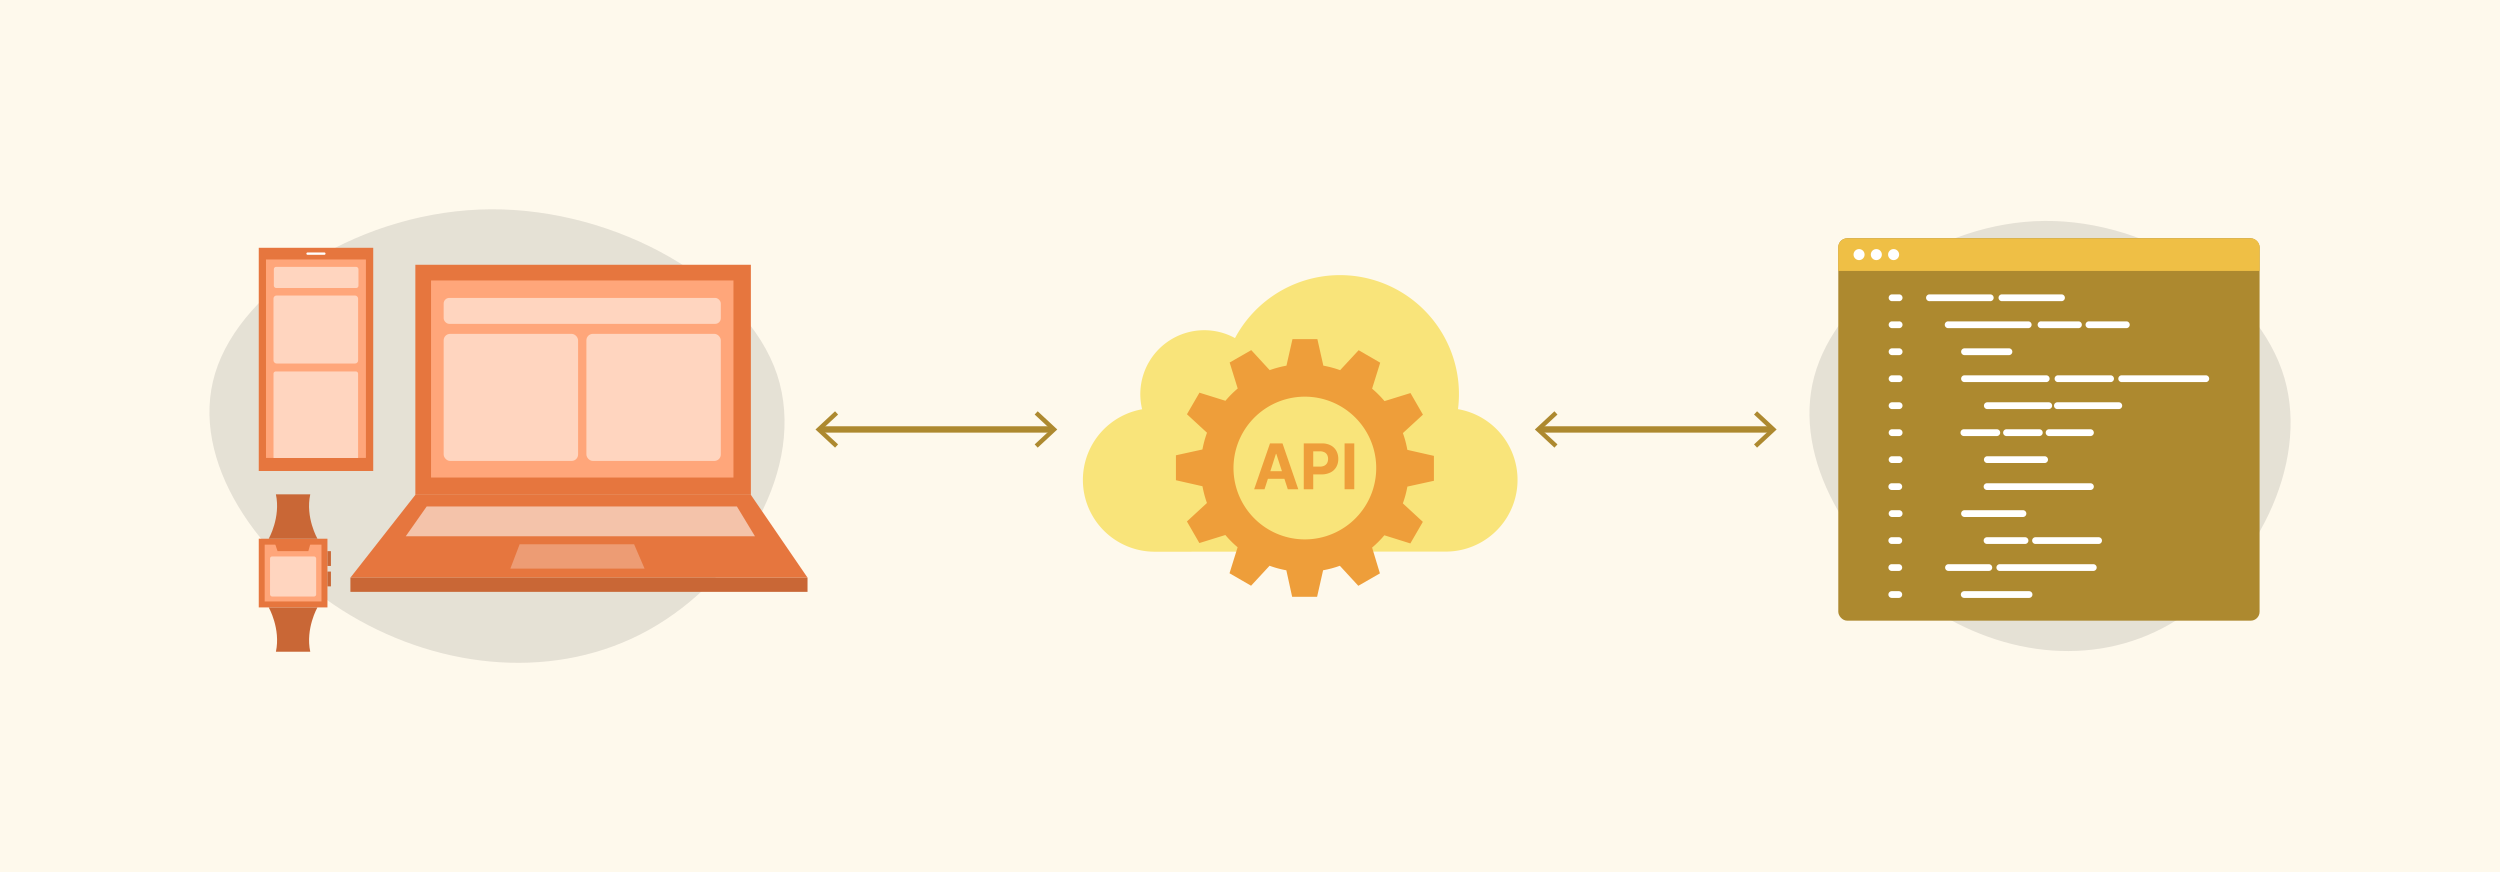 <svg xmlns="http://www.w3.org/2000/svg" viewBox="0 0 860 300"><defs><style>.a{fill:#fef9ec;}.b{fill:#f9e47a;}.c{fill:#ee9e3a;}.d{opacity:0.1;}.e{fill:#e6763e;}.f{fill:#ffa67a;}.g,.j,.k{fill:#fff;}.h{fill:#ffd5bf;}.i{fill:#c96736;}.j,.k{isolation:isolate;}.j{opacity:0.56;}.k{opacity:0.28;}.l{fill:#ad892f;}.m{fill:#efbf45;}.n{fill:none;stroke:#ad892f;stroke-miterlimit:10;stroke-width:2.19px;}</style></defs><rect class="a" width="860" height="300"/><path class="b" d="M397.16,189.79a24.69,24.69,0,0,1-4.27-49,22,22,0,0,1,31.95-24.49,40.93,40.93,0,0,1,76.71,24.45,24.68,24.68,0,0,1-4,49Z"/><path class="c" d="M415.21,148.86a35.9,35.9,0,0,0-1.57,5.76l-9.12,2v8.58l9.13,2.07a36.78,36.78,0,0,0,1.54,5.76l-6.89,6.35,4.28,7.43,8.94-2.77a35,35,0,0,0,4.22,4.22l-2.79,8.94,7.42,4.29,6.36-6.87a35,35,0,0,0,5.77,1.56l2,9.13h8.58l2.07-9.14a35.71,35.71,0,0,0,5.76-1.54l6.35,6.89,7.43-4.28L472,188.37a35.13,35.13,0,0,0,4.22-4.23l8.94,2.8,4.3-7.42-6.88-6.36a35.23,35.23,0,0,0,1.56-5.77l9.13-2v-8.57l-9.14-2.07a36.08,36.08,0,0,0-1.53-5.77l6.89-6.34-4.28-7.43-8.94,2.77A35.86,35.86,0,0,0,472,133.7l2.79-8.93-7.42-4.3L461,127.34a36.26,36.26,0,0,0-5.77-1.56l-2.05-9.12h-8.57l-2.07,9.13a36.11,36.11,0,0,0-5.77,1.54l-6.34-6.89L423,124.71l2.77,8.93a35.87,35.87,0,0,0-4.22,4.23l-8.94-2.79-4.3,7.42Zm12.41-.15a24.55,24.55,0,1,1,8.95,33.54A24.56,24.56,0,0,1,427.62,148.71Z"/><path class="c" d="M435,168.3h-3.57l5.45-15.77h4.3l5.43,15.77H443l-3.95-12.17h-.13Zm-.22-6.2h8.44v2.6h-8.44Z"/><path class="c" d="M448.49,168.3V152.53h6.22a6.29,6.29,0,0,1,3.06.68,4.67,4.67,0,0,1,1.93,1.88,5.72,5.72,0,0,1,.67,2.78,5.55,5.55,0,0,1-.68,2.77,4.68,4.68,0,0,1-2,1.88,6.72,6.72,0,0,1-3.1.67h-4v-2.68h3.43a3.41,3.41,0,0,0,1.59-.33,2.28,2.28,0,0,0,.94-.93,2.92,2.92,0,0,0,.31-1.38,2.86,2.86,0,0,0-.31-1.37,2.12,2.12,0,0,0-.95-.92,3.42,3.42,0,0,0-1.6-.33h-2.25V168.3Z"/><path class="c" d="M465.87,152.53V168.3h-3.33V152.53Z"/><path class="d" d="M267.31,128.82c10.56,32-12.76,70.41-44.15,87.88s-70.85,13.85-102.53-5S64.89,158.46,74,128.43,125.32,72.26,168.74,72,256.6,97,267.31,128.82Z"/><rect class="e" x="89.01" y="85.24" width="39.38" height="76.78"/><rect class="f" x="91.5" y="89.26" width="34.37" height="68.26"/><path class="g" d="M111.58,87.65H105.8a.4.4,0,0,1-.4-.4h0a.4.4,0,0,1,.4-.4h5.78a.4.4,0,0,1,.4.4h0A.4.4,0,0,1,111.58,87.65Z"/><path class="h" d="M94.85,127.79h27.57a.76.76,0,0,1,.76.76v29a0,0,0,0,1,0,0H94.09a0,0,0,0,1,0,0v-29A.76.76,0,0,1,94.85,127.79Z"/><rect class="h" x="94.2" y="91.8" width="29.11" height="7.28" rx="0.78"/><rect class="h" x="94.08" y="101.66" width="29.11" height="23.39" rx="1.03"/><rect class="e" x="142.88" y="91.08" width="115.42" height="79.15"/><polygon class="f" points="148.28 96.48 148.28 107.35 148.28 164.27 252.31 164.27 252.31 107.35 252.31 96.48 148.28 96.48"/><polygon class="e" points="142.88 170.23 120.54 198.71 277.79 198.71 258.3 170.23 142.88 170.23"/><rect class="i" x="120.54" y="198.71" width="157.25" height="4.89"/><polygon class="j" points="146.78 174.23 139.58 184.47 259.7 184.47 253.5 174.23 146.78 174.23"/><polygon class="k" points="178.76 187.22 218.13 187.22 221.73 195.61 175.56 195.61 178.76 187.22"/><rect class="h" x="152.62" y="102.48" width="95.34" height="8.93" rx="1.94"/><rect class="h" x="152.62" y="114.85" width="46.24" height="43.71" rx="2.22"/><rect class="h" x="201.72" y="114.85" width="46.24" height="43.71" rx="2.22"/><rect class="e" x="89.01" y="185.32" width="23.63" height="23.63"/><rect class="f" x="91.05" y="187.36" width="19.54" height="19.54"/><path class="i" d="M106.73,170.06H94.91c1.7,7.95-2.47,15.26-2.47,15.26H109.2S105,178,106.73,170.06Z"/><path class="i" d="M94.91,224.2h11.82c-1.7-7.95,2.47-15.26,2.47-15.26H92.44S96.61,216.25,94.91,224.2Z"/><polygon class="e" points="94.42 186.46 95.48 189.6 106.07 189.6 106.94 186.46 94.42 186.46"/><rect class="i" x="112.63" y="189.6" width="1.21" height="5.09"/><rect class="i" x="112.63" y="196.62" width="1.21" height="5.09"/><rect class="h" x="92.89" y="191.42" width="15.87" height="13.78" rx="0.71"/><path class="d" d="M785.81,129.92c8.84,30.31-10.68,66.75-36.94,83.32s-59.27,13.13-85.78-4.79-46.63-50.43-39-78.9S667,76.29,703.34,76,776.85,99.73,785.81,129.92Z"/><rect class="l" x="632.37" y="81.97" width="144.93" height="131.54" rx="3.07"/><path class="m" d="M635.44,82H774.23A3.07,3.07,0,0,1,777.3,85V93.2a0,0,0,0,1,0,0H632.37a0,0,0,0,1,0,0V85A3.07,3.07,0,0,1,635.44,82Z"/><circle class="g" cx="639.52" cy="87.58" r="1.9"/><circle class="g" cx="645.46" cy="87.58" r="1.9"/><circle class="g" cx="651.4" cy="87.58" r="1.9"/><path class="g" d="M653.19,103.6h-2.42a1.17,1.17,0,0,1,0-2.33h2.42a1.17,1.17,0,1,1,0,2.33Z"/><path class="g" d="M653.19,112.88h-2.42a1.17,1.17,0,0,1,0-2.33h2.42a1.17,1.17,0,1,1,0,2.33Z"/><path class="g" d="M653.19,122.16h-2.42a1.17,1.17,0,0,1,0-2.33h2.42a1.17,1.17,0,1,1,0,2.33Z"/><path class="g" d="M653.19,131.44h-2.42a1.17,1.17,0,0,1,0-2.33h2.42a1.17,1.17,0,1,1,0,2.33Z"/><path class="g" d="M653.19,140.72h-2.42a1.17,1.17,0,0,1,0-2.33h2.42a1.17,1.17,0,1,1,0,2.33Z"/><path class="g" d="M653.19,150h-2.42a1.17,1.17,0,0,1,0-2.33h2.42a1.17,1.17,0,1,1,0,2.33Z"/><path class="g" d="M653.19,159.28h-2.42a1.17,1.17,0,0,1,0-2.33h2.42a1.17,1.17,0,1,1,0,2.33Z"/><path class="g" d="M653.19,168.56h-2.42a1.16,1.16,0,1,1,0-2.32h2.42a1.16,1.16,0,1,1,0,2.32Z"/><path class="g" d="M653.19,177.84h-2.42a1.17,1.17,0,0,1,0-2.33h2.42a1.17,1.17,0,1,1,0,2.33Z"/><path class="g" d="M653.19,187.12h-2.42a1.16,1.16,0,1,1,0-2.32h2.42a1.16,1.16,0,1,1,0,2.32Z"/><path class="g" d="M653.19,196.4h-2.42a1.16,1.16,0,1,1,0-2.32h2.42a1.16,1.16,0,1,1,0,2.32Z"/><path class="g" d="M653.19,205.68h-2.42a1.16,1.16,0,1,1,0-2.32h2.42a1.16,1.16,0,1,1,0,2.32Z"/><path class="g" d="M684.54,103.6H663.85a1.17,1.17,0,1,1,0-2.33h20.69a1.17,1.17,0,1,1,0,2.33Z"/><path class="g" d="M688.56,103.6a1.17,1.17,0,0,1,0-2.33h20.7a1.17,1.17,0,0,1,0,2.33Z"/><path class="g" d="M697.81,112.88H670.28a1.17,1.17,0,1,1,0-2.33h27.53a1.17,1.17,0,0,1,0,2.33Z"/><path class="g" d="M715.09,112.88H702.23a1.17,1.17,0,1,1,0-2.33h12.86a1.17,1.17,0,0,1,0,2.33Z"/><path class="g" d="M731.57,112.88H718.71a1.17,1.17,0,1,1,0-2.33h12.86a1.17,1.17,0,0,1,0,2.33Z"/><path class="g" d="M691.18,122.16H675.69a1.17,1.17,0,0,1,0-2.33h15.49a1.17,1.17,0,0,1,0,2.33Z"/><path class="g" d="M704,131.44H675.69a1.17,1.17,0,0,1,0-2.33H704a1.17,1.17,0,0,1,0,2.33Z"/><path class="g" d="M726.14,131.44H707.85a1.17,1.17,0,0,1,0-2.33h18.29a1.17,1.17,0,0,1,0,2.33Z"/><path class="g" d="M758.9,131.44H729.76a1.17,1.17,0,0,1,0-2.33H758.9a1.17,1.17,0,0,1,0,2.33Z"/><path class="g" d="M704.65,140.72H683.54a1.17,1.17,0,0,1,0-2.33h21.11a1.17,1.17,0,1,1,0,2.33Z"/><path class="g" d="M728.75,140.72H707.64a1.17,1.17,0,0,1,0-2.33h21.11a1.17,1.17,0,1,1,0,2.33Z"/><path class="g" d="M687,150H675.69a1.17,1.17,0,1,1,0-2.33H687a1.17,1.17,0,0,1,0,2.33Z"/><path class="g" d="M701.63,150H690.36a1.17,1.17,0,1,1,0-2.33h11.27a1.17,1.17,0,0,1,0,2.33Z"/><path class="g" d="M719,150H705a1.17,1.17,0,1,1,0-2.33h14a1.17,1.17,0,1,1,0,2.33Z"/><path class="g" d="M703.45,159.28H683.54a1.17,1.17,0,0,1,0-2.33h19.91a1.17,1.17,0,0,1,0,2.33Z"/><path class="g" d="M719.12,168.56H683.54a1.16,1.16,0,1,1,0-2.32h35.58a1.16,1.16,0,0,1,0,2.32Z"/><path class="g" d="M696,177.84H675.69a1.17,1.17,0,0,1,0-2.33H696a1.17,1.17,0,0,1,0,2.33Z"/><path class="g" d="M696.61,187.12H683.54a1.16,1.16,0,1,1,0-2.32h13.07a1.16,1.16,0,1,1,0,2.32Z"/><path class="g" d="M721.92,187.12h-21.7a1.16,1.16,0,1,1,0-2.32h21.7a1.16,1.16,0,0,1,0,2.32Z"/><path class="g" d="M684.16,196.4H670.28a1.16,1.16,0,1,1,0-2.32h13.88a1.16,1.16,0,0,1,0,2.32Z"/><path class="g" d="M720.1,196.4H687.93a1.16,1.16,0,1,1,0-2.32H720.1a1.16,1.16,0,0,1,0,2.32Z"/><path class="g" d="M698,205.68H675.69a1.16,1.16,0,1,1,0-2.32H698a1.16,1.16,0,0,1,0,2.32Z"/><line class="n" x1="282.19" y1="147.73" x2="362.04" y2="147.73"/><polygon class="l" points="287.26 153.99 288.3 152.87 282.78 147.74 288.3 142.6 287.26 141.48 280.53 147.74 287.26 153.99"/><polygon class="l" points="356.97 153.99 355.92 152.87 361.45 147.74 355.92 142.6 356.97 141.48 363.7 147.74 356.97 153.99"/><line class="n" x1="529.65" y1="147.73" x2="609.5" y2="147.73"/><polygon class="l" points="534.72 153.99 535.77 152.87 530.24 147.74 535.77 142.6 534.72 141.48 527.99 147.74 534.72 153.99"/><polygon class="l" points="604.43 153.99 603.38 152.87 608.91 147.74 603.38 142.6 604.43 141.48 611.16 147.74 604.43 153.99"/></svg>